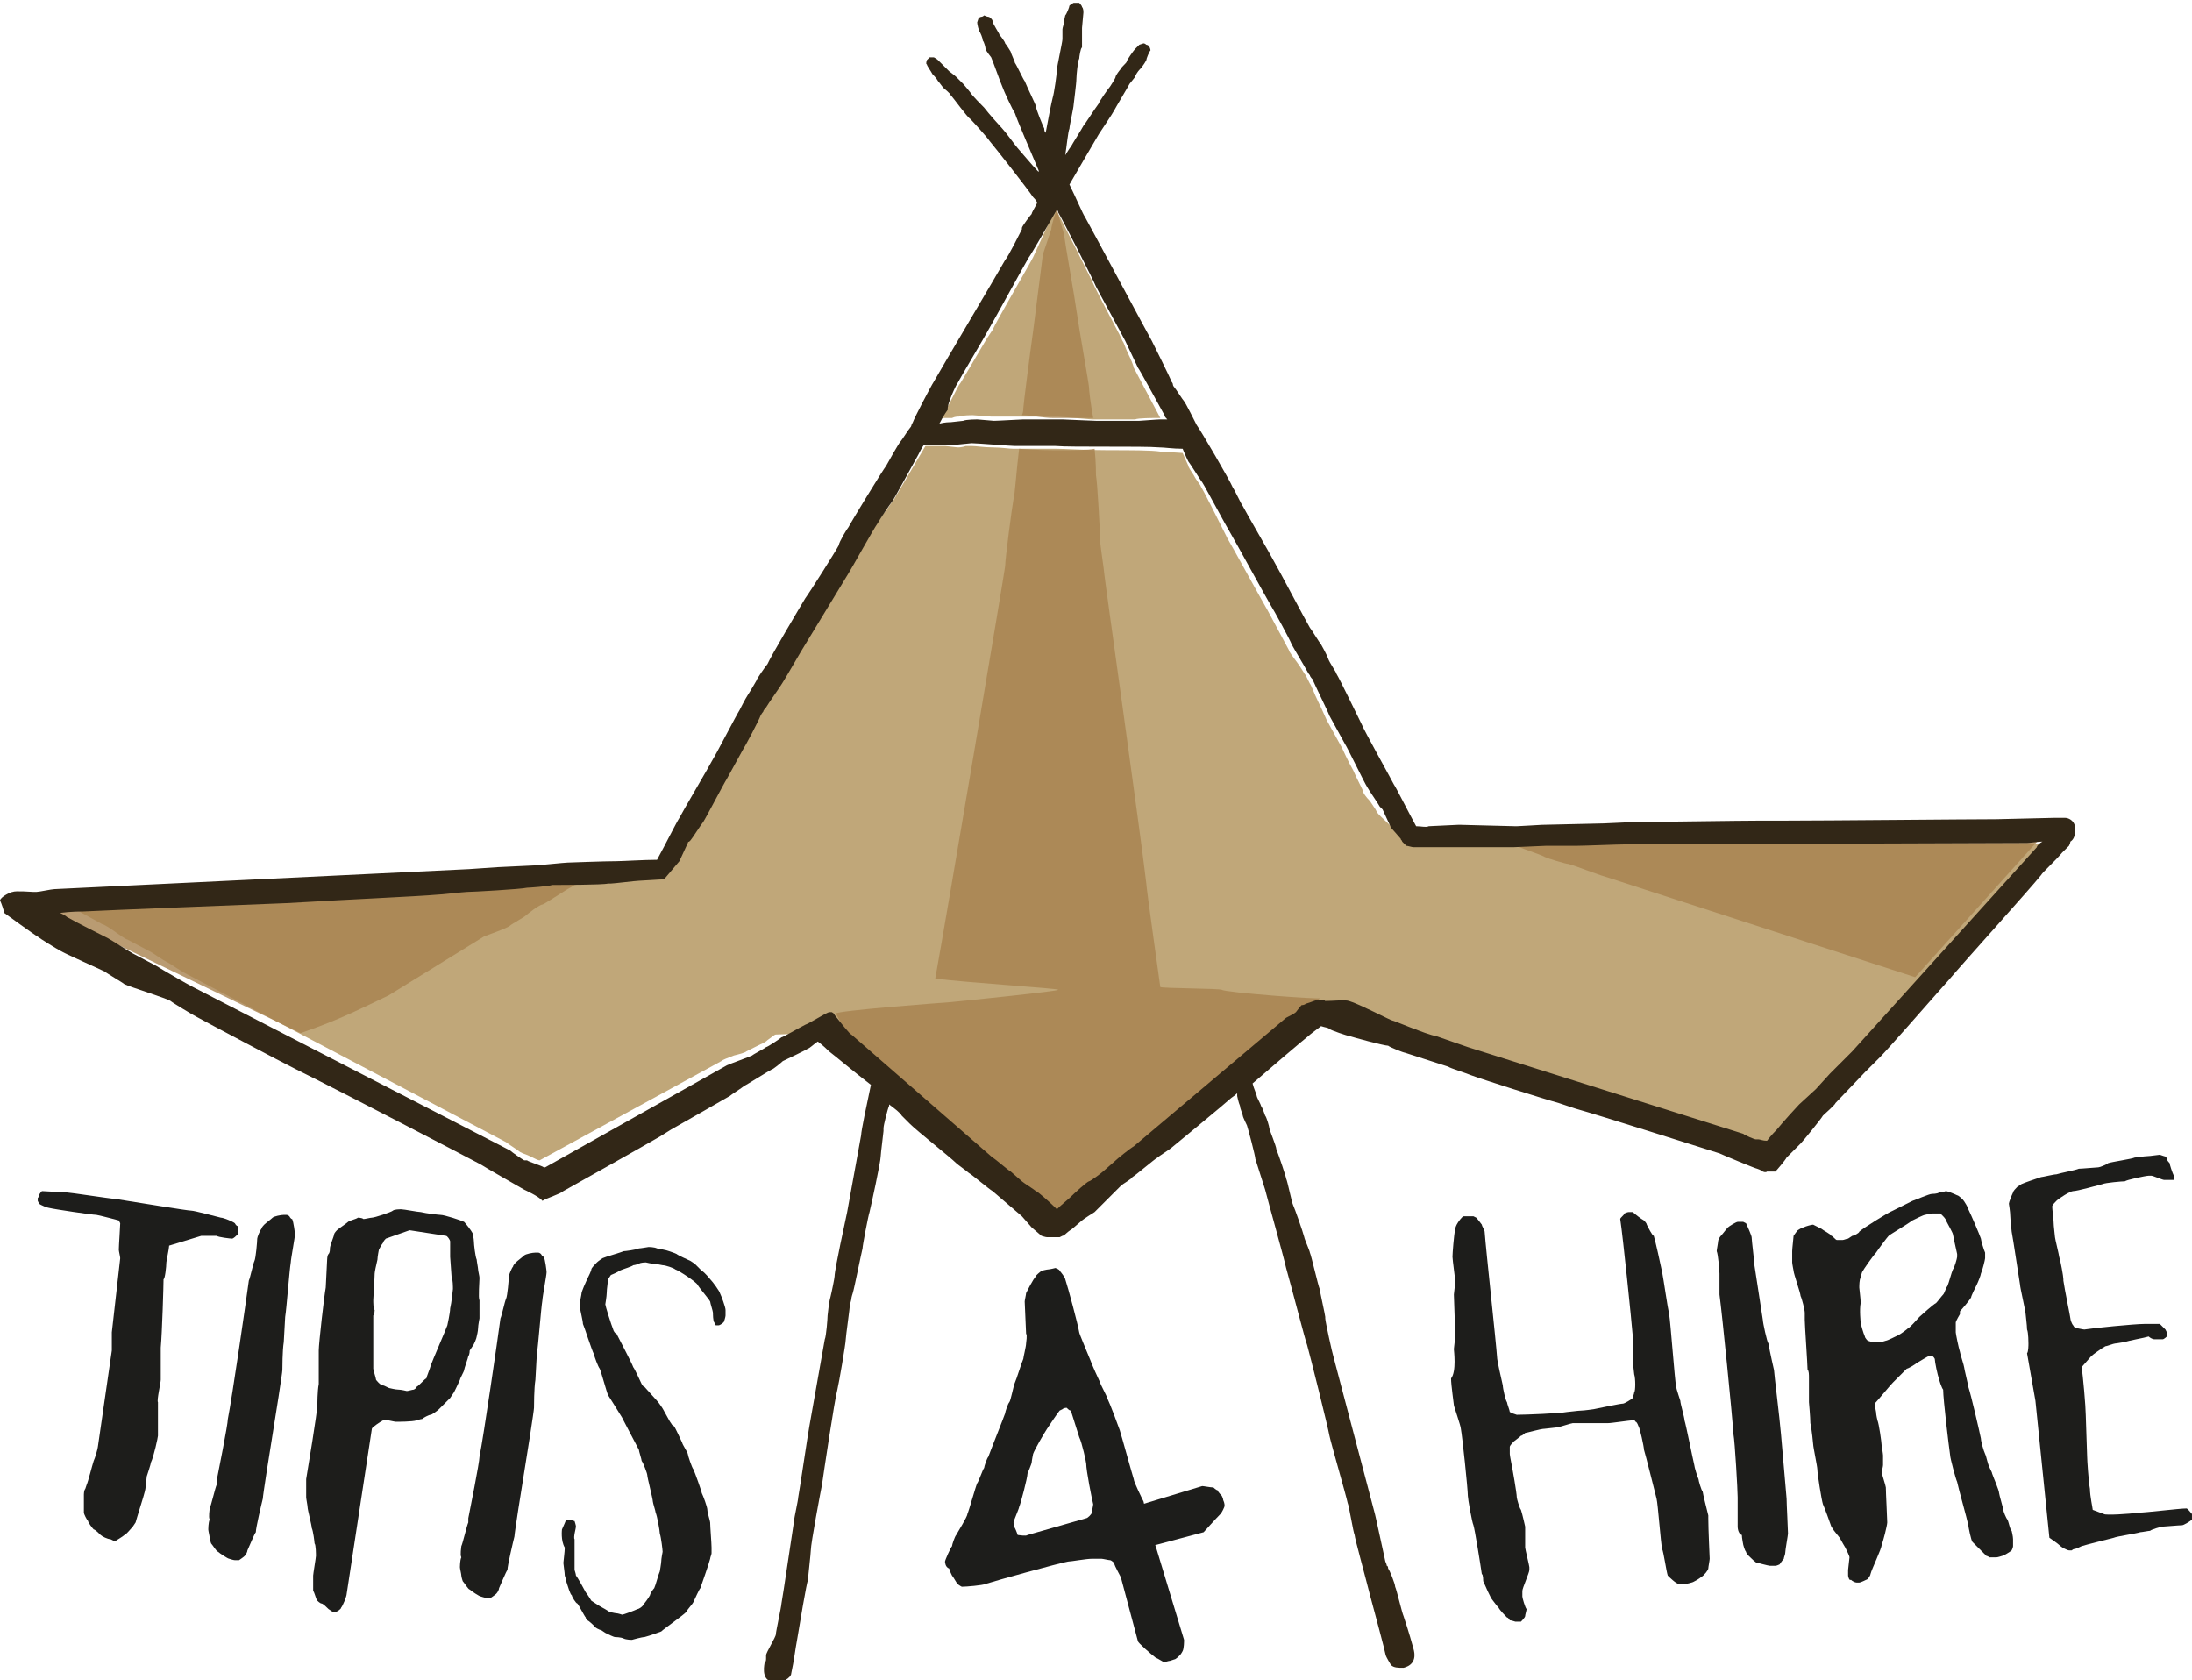 <svg version="1.1" id="Layer_1" xmlns="http://www.w3.org/2000/svg" xmlns:xlink="http://www.w3.org/1999/xlink" x="0px" y="0px"
	 viewBox="0 0 156.8 120.2" enable-background="new 0 0 156.8 120.2" xml:space="preserve">
<g>
	<path fill="#C0A779" d="M73.6,85.2c0,0-0.3-0.2-0.5-0.4c-0.2-0.1-0.4-0.3-0.4-0.3l-0.7-0.7c-0.1-0.1-0.4-0.3-0.7-0.5
		c-0.3-0.2-0.6-0.4-0.7-0.5l-9.9-8.9c-0.1-0.1-0.4-0.5-0.7-0.8c-0.2-0.2-0.9,1.2-1,1c-0.1-0.1-0.2-0.2-0.2-0.2l0.2-0.5
		c0,0-0.2,0.2-0.2,0.2c-0.1,0-0.4,0.3-0.5,0.3L55.5,74c-0.1,0-0.3,0.2-0.6,0.4c-0.2,0.2-0.5,0.3-0.5,0.3l-1,0.5
		c-0.1,0.1-0.5,0.2-0.9,0.3c-0.5,0.2-0.8,0.3-0.9,0.4l-13,7.1l0,0c-0.1,0-0.3-0.1-0.7-0.3c-0.2-0.1-0.5-0.2-0.5-0.2l-0.2-0.1
		c-0.1-0.1-0.9-0.6-1-0.7L13.4,69.7c-0.2-0.1-0.7-0.4-1.3-0.8c-0.6-0.3-1.1-0.7-1.3-0.8l-1.7-0.9c-0.1,0-0.5-0.3-0.8-0.5
		c-0.4-0.3-0.9-0.6-1-0.6l-2.9-1.6c0.5,0,1-0.1,1.1-0.1c0.9,0,3.6-0.1,6.4-0.2c3.3-0.1,6.8-0.2,8.2-0.3l1.8-0.1c1.5,0,7.9-0.3,9-0.3
		c0.2,0,2-0.1,2.2-0.2c0.2,0,1.2-0.1,2.2-0.1c1-0.1,2-0.1,2.2-0.1c0.1,0,1.6-0.1,1.8-0.2l0.2,0c0.8,0,3.4,0,3.7,0l0.1,0
		c0.2,0,1.8-0.1,2-0.2l1.8-0.1l0.1,0l0,0c0,0,0.1,0,0.1-0.1l0-0.1l0,0l1.1-1.2c0.1-0.2,0.5-1.2,0.7-1.3l0.1-0.2
		c0-0.1,0.2-0.3,0.4-0.6c0.2-0.3,0.5-0.6,0.5-0.7c0.1-0.1,0.4-0.8,0.8-1.5c0.4-0.7,0.8-1.4,0.9-1.6l1.2-2c0.1-0.1,0.4-0.7,0.7-1.2
		c0.3-0.6,0.6-1.1,0.7-1.2l0.4-0.6c0.1-0.1,0.3-0.5,0.6-0.9c0.3-0.4,0.6-0.8,0.6-0.9l1.6-2.7c0.3-0.4,2.8-4.5,3.1-5l0.3-0.5
		c0.5-0.9,1.6-2.7,1.8-3c0.1-0.1,0.3-0.5,0.6-0.8c0.2-0.3,0.4-0.6,0.5-0.7l2.3-3.9c0.4,0,1.2,0,1.4,0l0.9,0.1c0.1,0,0.3,0,0.6-0.1
		c0.2,0,0.3,0,0.3,0c0,0,0.1,0,0.1,0c0.3,0,0.9,0.1,1.5,0.1c0.6,0,1.2,0.1,1.5,0.1c0,0,0.1,0,0.1,0c0.2,0,0.8,0,1.5,0
		c0.6,0,1.3,0,1.5,0c0.5,0,2.1,0.1,3.7,0.1c1.5,0,3.1,0,3.7,0.1l1.6,0.1l0.4,0.9c0,0.1,0.2,0.4,0.4,0.7c0.2,0.4,0.5,0.7,0.5,0.8
		c0.2,0.3,1.1,2.1,1.6,3.1l0.3,0.6c0.3,0.5,2.6,4.7,2.9,5.2l1.5,2.8c0,0.1,0.3,0.5,0.6,0.9c0.3,0.4,0.5,0.8,0.6,0.9l0.3,0.6
		c0.1,0.1,0.3,0.7,0.6,1.3c0.3,0.6,0.5,1.1,0.6,1.3l1.1,2c0.1,0.2,0.4,0.9,0.8,1.6c0.3,0.7,0.7,1.4,0.7,1.5c0,0.1,0.2,0.4,0.5,0.7
		c0.2,0.3,0.4,0.6,0.4,0.6l0.1,0.2c0.1,0.2,1.6,1.5,1.7,1.7l0.6-0.5l0,0.1l0,0.1c0.1,0.1,0.2,0.3,0.3,0.4l0,0l0,0
		c0,0,0.4,0.1,0.5,0.1l7.2,0.1c0.1,0,0.7,0,1.2,0c0.5,0,1,0,1.1,0l2.2,0c0.2,0,1,0,1.7,0c0.7,0,1.4,0,1.7,0l28.8,0.3
		c0.1,0,0.4,0,0.7-0.1c0,0-0.1,0.1-0.1,0.1l-14.1,15.5c-0.1,0.1-0.5,0.5-0.8,0.8c-0.3,0.3-0.7,0.7-0.8,0.8l-1,1.1
		c0,0-0.3,0.3-0.5,0.5c-0.3,0.3-0.6,0.5-0.6,0.6l-2.3,2.5l0,0c-0.2,0-0.4-0.1-0.5-0.1l-0.2-0.1c-0.1,0-0.8-0.3-0.9-0.4l-19.7-6.5
		c-0.2-0.1-0.7-0.2-1.1-0.4c-0.5-0.2-1-0.4-1.2-0.4l-1,0.1c-0.1,0-0.4-0.2-0.8-0.3c-0.4-0.1-0.8-0.3-0.9-0.3c0,0-0.2-0.1-0.5-0.2
		c-0.8-0.4-2.1-1-2.6-1.2c-0.1,0-0.3,0-0.5-0.1c-0.2,0-0.4,0-0.7,0c-0.2,0-0.3,0-0.5,0c-0.1,0-0.2-0.1-0.3-0.1c-0.1,0-0.1,0-0.1,0
		c-0.3,0-0.5,0.1-0.8,0.2c-0.1,0-0.2,0.1-0.3,0.1c-0.1,0.1-0.2,0.1-0.2,0.1c0,0-0.1,0-0.1,0c0,0-0.1,0.1-0.2,0.3
		c-0.1,0.1-0.1,0.2-0.2,0.2l-0.1,0.1c-0.1,0-0.5,0.3-0.6,0.4l-11,9.1c-0.1,0.1-0.4,0.3-0.7,0.5c-0.3,0.2-0.6,0.4-0.7,0.5l-0.8,0.7
		c0,0-0.3,0.2-0.5,0.3c-0.3,0.2-0.5,0.3-0.6,0.4l-2.2,1.8L73.6,85.2z M67.7,29.2c0.1-0.1,0.3-0.5,0.5-0.9c0.2-0.4,0.4-0.8,0.5-0.9
		c0.2-0.3,1.3-2.2,1.9-3.2l0.4-0.6c0.2-0.5,2.6-4.6,2.9-5.2l1.6-3.5c0.4,0.8,2.6,5.1,2.8,5.6l0.3,0.6c0.5,1,1.6,3,1.7,3.3
		c0.1,0.1,0.2,0.5,0.4,0.9c0.2,0.4,0.4,0.9,0.4,1l1.9,3.6c-0.1,0-0.1,0-0.1,0c0,0-0.1,0-0.1,0c-0.3,0-1.4,0-1.6,0.1
		c-0.2,0-0.8,0-1.3,0c-0.8,0-1.5,0-1.8,0l-2.4-0.2c-0.1,0-0.3,0-0.7,0c-0.4,0-1.6,0-2.1,0c0,0,0,0,0,0c-0.2,0-0.6,0-1,0
		c-0.4,0-0.8,0-1,0l-1.3-0.1c-0.1,0-0.8,0-1,0.1c0,0,0,0,0,0c-0.1,0-0.3,0-0.5,0.1c-0.2,0-0.3,0-0.4,0c0,0,0,0,0,0
		c-0.1,0-0.3,0-0.5,0L67.7,29.2z"/>
	<path fill="#A7824F" fill-opacity="0.8" d="M75.3,29.9c1,0,2,0,2.9,0c-0.2-1.1-0.3-2-0.3-2.2c0-0.2-0.7-4.1-0.9-5.5
		c-0.1-0.8-0.8-4.7-0.9-5.5c-0.1-0.3-0.4-1.4-0.5-1.7c0-0.1-0.4,1.1-0.4,1.4c-0.1,0.3-0.5,1.5-0.6,1.8c-0.1,0.8-0.6,4.7-0.7,5.5
		c-0.2,1.4-0.7,5.3-0.7,5.5c0,0.1,0,0.3-0.1,0.5C73.8,29.7,74.6,29.9,75.3,29.9z"/>
	<path fill="#A7824F" fill-opacity="0.8" d="M87.4,70.8c-0.2-0.1-4.3-0.1-4.4-0.2c0,0-1-7.1-1-7.4c-0.4-3.5-3-21.9-3-22.1
		c0-0.2-0.3-2.1-0.3-2.4c0-0.5-0.2-4.2-0.3-4.7c0-0.2,0-0.9-0.1-1.9c-0.4,0.1-1.7,0.1-2.1,0.1c-1.5,0-1.8,0-3.3-0.1
		c-0.2,1.6-0.3,3.3-0.4,3.6c-0.1,0.5-0.6,4.3-0.6,4.8c0,0.2-4.2,25.1-5,29.5c2.4,0.3,8.8,0.7,8.8,0.8c0,0.1-6.8,0.8-7.9,0.9
		c-0.1,0-8.1,0.6-8,0.8c0.6,1.3,1.5,2,2.3,3.2c0.9,1.5,0.8,0,1.7,1.5c0.6,1.1,1,0.7,1.6,1.8l3.8,3.3c0.2,0.2,0.6,0.3,0.8,0.5
		c0.8-0.7,0.9,0.3,1,0.4c0.1,0.1,1.1,1.1,1.1,1.1c0.1,0,3.2,2.5,3.5,2.8c0,0,1.7-1.1,1.7-1c0.4-0.3,0.8-0.7,1-0.8
		c0.4-0.3,1.4-1.2,1.5-1.2c0.1-0.1,1-0.7,1.1-0.8c0.1-0.1,0.8-0.7,0.9-0.7c0.2-0.2,0.8-1.4,1-1.6l10.1-7.7c0.1-0.1,1.4-1.8,1.5-1.9
		C94.4,71.5,87.7,71,87.4,70.8z"/>
	<path fill="#A7824F" fill-opacity="0.8" d="M117.8,59.8c-0.2,0-1,0-1.7,0.1c-0.7,0-1.4,0-1.7,0.1l-2.2,0c-0.1,0-0.6,0-1.1,0
		c-0.6,0-1.1,0.1-1.3,0.1l-2.2,0c0.6,0.3,1.1,0.5,1.1,0.5c0.2,0.1,1.7,0.6,1.8,0.7c0.2,0.1,1.5,0.5,1.7,0.5c0.4,0.1,2.2,0.8,2.6,0.9
		l22.2,7.2l8.9-9.9L117.8,59.8z"/>
	<path fill="#A7824F" fill-opacity="0.8" d="M36.5,66.2c0.1-0.1,1-0.6,1.1-0.7c0.1-0.1,1-0.8,1.2-0.8c0.1,0,1.3-0.8,1.8-1.1
		c0.2-0.1,0.7-0.4,1.1-0.7c-0.4,0-0.7,0.1-0.8,0.1l-0.1,0c-0.4,0-3,0-3.8,0l-0.2,0c-0.3,0.1-1.7,0.2-1.8,0.2c-0.2,0-1.2,0.1-2.2,0.1
		c-0.9,0.1-2,0.1-2.2,0.1c-0.3,0-2.1,0.2-2.3,0.2c-1.1,0.1-7.5,0.4-9.2,0.5l-1.8,0.1c-1.4,0.1-5.3,0.2-8.8,0.4
		c-1.9,0.1-4,0.4-5.2,0.5l18.2,8.8c2.6-0.9,3.8-1.5,6.3-2.7l6.8-4.2C34.8,66.9,36.3,66.4,36.5,66.2z"/>
	<g>
		<path fill="#1D1D1B" d="M6.2,106.2c0.1-0.2,0.4-1.4,0.5-1.7c0.1-0.2,0.3-0.9,0.3-1l1-6.9c0-0.2,0-1.1,0-1.3
			c0.1-0.8,0.5-4.5,0.6-5.3c0-0.1-0.1-0.5-0.1-0.6c0-0.3,0.1-1.7,0.1-1.9l-0.1-0.2c0,0-1.1-0.3-1.6-0.4c-0.3,0-3-0.4-3.4-0.5
			c-0.1,0-0.6-0.2-0.7-0.3c0,0-0.1-0.2-0.1-0.2c0,0,0-0.1,0-0.2c0,0,0.1-0.1,0.1-0.2c0-0.1,0.2-0.3,0.2-0.3l1.8,0.1
			c0.2,0,2.8,0.4,3.7,0.5c1.3,0.2,4.9,0.8,5.2,0.8c0.2,0,1.7,0.4,2.1,0.5c0.2,0,0.9,0.3,1,0.4c0,0,0.1,0.2,0.2,0.2c0,0,0,0.2,0,0.3
			c0,0.1,0,0.3,0,0.3c-0.1,0.1-0.3,0.3-0.4,0.3c-0.1,0-1-0.1-1.1-0.2c-0.2,0-1,0-1.1,0c-0.3,0.1-2,0.6-2.3,0.7
			c0,0.2-0.2,1.1-0.2,1.2c0,0.3-0.1,1.2-0.2,1.2c0,0.4-0.1,3.8-0.2,4.9c0,0.2,0,2.1,0,2.3c0,0.2-0.3,1.5-0.2,1.6c0,0.1,0,1,0,1.1
			c0,0.4,0,1.2,0,1.3c0,0.1-0.3,1.5-0.5,1.9c0,0.1-0.3,1-0.3,1c0,0.1-0.1,0.8-0.1,0.9c0,0.1-0.3,1.1-0.4,1.4c-0.1,0.3-0.3,1-0.3,1
			c0,0-0.2,0.3-0.2,0.3c-0.1,0.1-0.5,0.6-0.6,0.6c-0.1,0.1-0.6,0.4-0.6,0.4c0,0-0.1,0-0.2,0c0,0-0.2-0.1-0.2-0.1
			c-0.2,0-0.6-0.2-0.7-0.3c-0.1-0.1-0.4-0.4-0.5-0.4c-0.1-0.1-0.4-0.5-0.4-0.6c-0.1-0.1-0.3-0.5-0.3-0.6c0-0.1,0-1,0-1.3
			c0,0,0-0.3,0.1-0.4C6.1,106.5,6.2,106.2,6.2,106.2z"/>
		<path fill="#1D1D1B" d="M15,107.9c0.1-0.2,0.4-1.5,0.5-1.7c0,0,0-0.3,0-0.3c0.1-0.5,0.8-4,0.8-4.4c0.3-1.5,1.3-8.4,1.5-9.9
			c0.1-0.2,0.3-1.2,0.4-1.4c0.1-0.2,0.2-1.4,0.2-1.6c0-0.1,0.2-0.6,0.3-0.7c0-0.1,0.2-0.3,0.2-0.3c0.1-0.1,0.5-0.4,0.6-0.5
			c0.1-0.1,0.6-0.2,0.8-0.2c0,0,0.1,0,0.2,0c0.1,0,0.2,0.1,0.2,0.1c0,0,0.1,0.2,0.2,0.2c0.1,0.2,0.2,1,0.2,1.1c0,0.2-0.3,1.8-0.3,2
			c-0.1,0.6-0.3,3.3-0.4,3.9c0,0.2-0.1,1.6-0.1,1.8c-0.1,0.6-0.1,1.9-0.1,2c0,0.2-0.5,3.4-0.7,4.6c-0.2,1.2-0.7,4.4-0.7,4.6
			c-0.1,0.4-0.5,2.1-0.5,2.4c-0.1,0.1-0.5,1.1-0.6,1.3c0,0.1-0.1,0.3-0.2,0.4c-0.1,0.1-0.4,0.3-0.4,0.3c0,0-0.2,0-0.3,0
			s-0.4-0.1-0.4-0.1c-0.1,0-0.7-0.4-0.8-0.5c-0.1,0-0.4-0.5-0.5-0.6c0,0-0.1-0.3-0.1-0.4c0-0.1-0.1-0.5-0.1-0.6c0,0,0-0.5,0.1-0.7
			C14.9,108.5,15,108,15,107.9z"/>
		<path fill="#1D1D1B" d="M23.6,89.3c0-0.2,0.3-0.9,0.3-1c0-0.1,0.2-0.3,0.2-0.3c0.1-0.1,0.7-0.5,0.8-0.6c0.1-0.1,0.6-0.2,0.7-0.3
			c0,0,0.3,0,0.4,0.1c0.1,0,0.5-0.1,0.6-0.1c0.2,0,1.4-0.4,1.5-0.5c0.1-0.1,0.5-0.1,0.6-0.1c0.2,0,1.2,0.2,1.4,0.2
			c0.4,0.1,1.3,0.2,1.4,0.2c0.3,0,1.5,0.4,1.7,0.5c0.1,0.1,0.5,0.6,0.6,0.8c0,0,0.1,0.4,0.1,0.6c0,0.2,0.1,1.1,0.2,1.3
			c0,0.1,0.1,0.6,0.1,0.7c0,0.1,0.1,0.5,0.1,0.6c0,0.2-0.1,1.5,0,1.6c0,0.1,0,1.2,0,1.3c0,0-0.1,0.5-0.1,0.7c0,0.2-0.1,0.6-0.1,0.6
			c0,0.1-0.2,0.6-0.3,0.7c0,0-0.2,0.3-0.2,0.3c0,0,0,0.3-0.1,0.4c0,0.1-0.3,0.9-0.3,1c0,0.1-0.3,0.6-0.3,0.7c-0.1,0.2-0.4,0.9-0.5,1
			c0,0-0.2,0.3-0.2,0.3c-0.1,0.1-0.7,0.7-0.8,0.8c-0.1,0.1-0.5,0.4-0.6,0.4c-0.1,0-0.5,0.2-0.6,0.3c-0.1,0-0.4,0.1-0.4,0.1
			c-0.3,0.1-1.3,0.1-1.5,0.1c-0.1,0-0.8-0.2-0.9-0.1c-0.2,0.1-0.8,0.5-0.8,0.6l-1.8,11.8c0,0.2-0.3,0.9-0.4,1c0,0.1-0.3,0.3-0.4,0.3
			l-0.1,0c0,0-0.1,0-0.1,0c0,0-0.3-0.2-0.3-0.2c-0.1-0.1-0.4-0.4-0.5-0.4c-0.1,0-0.3-0.2-0.3-0.2c-0.1-0.1-0.2-0.6-0.3-0.7
			c0-0.2,0-0.9,0-1.1c0-0.1,0.2-1.3,0.2-1.4c0-0.1,0-0.8-0.1-0.9c0-0.1-0.1-0.9-0.2-1.1c0-0.2-0.3-1.3-0.3-1.5
			c0-0.1-0.1-0.6-0.1-0.7c0-0.3,0-1.2,0-1.3c0.1-0.6,0.8-4.8,0.8-5.3c0,0,0-1,0.1-1.5c0-0.2,0-1.1,0-1.3c0-0.1,0-1,0-1.1
			c0-0.5,0.4-4,0.5-4.5c0-0.2,0.1-1.8,0.1-2c0,0,0-0.3,0.1-0.4C23.6,89.6,23.6,89.4,23.6,89.3z M26.8,91.1c0,0.3-0.1,1.7-0.1,1.9
			c0,0.1,0,0.7,0.1,0.7c0,0,0,0.3-0.1,0.4c0,0.2,0,1.2,0,1.4c0,0.1,0,1,0,1.1c0,0.1,0,1.1,0,1.3c0,0.1,0.2,0.7,0.2,0.8
			c0,0,0.3,0.4,0.5,0.4c0.1,0,0.4,0.2,0.5,0.2c0,0,0.4,0.1,0.6,0.1c0.2,0,0.6,0.1,0.6,0.1c0.1,0,0.4-0.1,0.5-0.1
			c0,0,0.2-0.1,0.2-0.2c0.2-0.1,0.6-0.6,0.7-0.6c0-0.1,0.3-0.8,0.3-0.9c0.1-0.3,1.1-2.6,1.2-2.9c0,0,0.2-0.9,0.2-1.2
			c0.1-0.4,0.2-1.4,0.2-1.4c0-0.1,0-0.7-0.1-0.9c0-0.1-0.1-1.3-0.1-1.4c0-0.1,0-1,0-1.1c0-0.1-0.2-0.4-0.3-0.4L29.3,88l-1.7,0.6
			c0,0-0.2,0.2-0.2,0.3c-0.1,0.1-0.3,0.5-0.3,0.5c0,0-0.1,0.5-0.1,0.7C26.9,90.5,26.8,91,26.8,91.1z"/>
		<path fill="#1D1D1B" d="M33,110.6c0.1-0.2,0.4-1.5,0.5-1.7c0,0,0-0.3,0-0.3c0.1-0.5,0.8-4,0.8-4.4c0.3-1.5,1.3-8.4,1.5-9.9
			c0.1-0.2,0.3-1.2,0.4-1.4c0.1-0.2,0.2-1.4,0.2-1.6c0-0.1,0.2-0.6,0.3-0.7c0-0.1,0.2-0.3,0.2-0.3c0.1-0.1,0.5-0.4,0.6-0.5
			c0.1-0.1,0.6-0.2,0.8-0.2c0,0,0.1,0,0.2,0c0.1,0,0.2,0.1,0.2,0.1c0,0,0.1,0.2,0.2,0.2c0.1,0.2,0.2,1,0.2,1.1c0,0.2-0.3,1.8-0.3,2
			c-0.1,0.6-0.3,3.3-0.4,3.9c0,0.2-0.1,1.6-0.1,1.8c-0.1,0.6-0.1,1.9-0.1,2c0,0.2-0.5,3.4-0.7,4.6c-0.2,1.2-0.7,4.4-0.7,4.6
			c-0.1,0.4-0.5,2.1-0.5,2.4c-0.1,0.1-0.5,1.1-0.6,1.3c0,0.1-0.1,0.3-0.2,0.4c-0.1,0.1-0.4,0.3-0.4,0.3c0,0-0.2,0-0.3,0
			s-0.4-0.1-0.4-0.1c-0.1,0-0.7-0.4-0.8-0.5c-0.1,0-0.4-0.5-0.5-0.6c0,0-0.1-0.3-0.1-0.4c0-0.1-0.1-0.5-0.1-0.6c0,0,0-0.5,0.1-0.7
			C32.9,111.2,33,110.7,33,110.6z"/>
		<path fill="#1D1D1B" d="M40.2,109.4c0.1-0.2,0.3-0.7,0.3-0.7c0,0,0.2,0,0.3,0c0,0,0.2,0.1,0.3,0.1c0,0,0.1,0.3,0.1,0.4
			c0,0.1-0.2,0.8-0.1,0.9c0,0.3,0,1.9,0,2.2c0,0,0.1,0.3,0.1,0.4c0.1,0.1,0.6,1,0.7,1.2c0.1,0.1,0.4,0.6,0.4,0.6
			c0,0,0.6,0.4,0.8,0.5c0.2,0.1,0.5,0.3,0.5,0.3c0,0,0.4,0.1,0.5,0.1c0.1,0,0.4,0.1,0.4,0.1c0.1,0,0.9-0.3,1.1-0.4
			c0.1,0,0.4-0.2,0.4-0.3c0.1-0.1,0.4-0.5,0.5-0.7c0-0.1,0.2-0.4,0.3-0.5c0.1-0.2,0.3-1,0.4-1.2c0,0,0.1-0.6,0.1-0.7
			c0-0.2,0.1-0.7,0.1-0.7c0-0.1-0.1-1-0.2-1.3c0-0.2-0.2-1.3-0.3-1.5c0-0.1-0.2-0.7-0.2-0.8c0-0.2-0.4-1.7-0.4-1.9
			c0-0.1-0.3-0.9-0.4-1c0-0.1-0.2-0.7-0.2-0.8c-0.1-0.2-0.9-1.7-1.1-2.1c0,0-0.1-0.2-0.1-0.2c-0.3-0.5-1-1.6-1-1.6
			c-0.1-0.2-0.5-1.7-0.6-1.9c-0.1-0.1-0.4-0.9-0.4-1c-0.2-0.4-0.7-2-0.8-2.2c0-0.2-0.2-1-0.2-1.1c0,0,0-0.4,0-0.5
			c0-0.1,0.1-0.5,0.1-0.6c0-0.1,0.3-0.8,0.4-1c0.1-0.2,0.3-0.6,0.3-0.7c0-0.1,0.3-0.4,0.4-0.5c0.1-0.1,0.4-0.3,0.4-0.3
			c0.2-0.1,1.3-0.4,1.5-0.5c0.1,0,0.9-0.1,1.1-0.2c0.1,0,0.7-0.1,0.7-0.1c0,0,0.4,0,0.6,0.1c0.1,0,0.5,0.1,0.5,0.1
			c0.1,0,0.7,0.2,0.9,0.3c0.1,0.1,0.8,0.4,1,0.5c0,0,0.3,0.2,0.3,0.2c0.1,0.1,0.4,0.4,0.5,0.5c0.2,0.1,0.6,0.6,0.6,0.6
			c0.2,0.2,0.7,0.9,0.7,1c0.1,0.2,0.4,1,0.4,1.2c0,0,0,0.3,0,0.4c0,0.1-0.1,0.4-0.1,0.4c0,0.1-0.3,0.3-0.4,0.3c0,0-0.1,0-0.1,0
			l-0.1,0c0,0-0.1-0.2-0.1-0.2c-0.1-0.1-0.1-0.6-0.1-0.7c0-0.1-0.2-0.7-0.2-0.8c-0.1-0.2-0.8-1-0.9-1.2c-0.1-0.2-1.3-1-1.6-1.1
			c-0.1-0.1-0.7-0.3-0.9-0.3c0,0-0.5-0.1-0.6-0.1c-0.2,0-0.6-0.1-0.6-0.1c0,0-0.4,0-0.5,0.1c0,0-0.3,0.1-0.4,0.1
			c-0.1,0.1-0.8,0.3-1,0.4c-0.1,0.1-0.6,0.3-0.6,0.3c0,0-0.2,0.3-0.2,0.3c0,0.1-0.1,0.7-0.1,1c0,0.2-0.1,0.8-0.1,0.8
			c0,0.1,0.4,1.4,0.6,1.9c0,0,0.1,0.2,0.2,0.2c0.2,0.4,1.1,2.1,1.2,2.4c0.1,0.1,0.5,1,0.6,1.2c0,0,0.1,0.2,0.2,0.2
			c0.1,0.1,0.8,0.9,0.9,1c0.1,0.1,0.3,0.4,0.3,0.4c0.1,0.1,0.6,1.1,0.7,1.2c0,0,0.1,0.2,0.2,0.2c0.1,0.1,0.5,1,0.6,1.2
			c0,0.1,0.4,0.7,0.4,0.8c0,0.1,0.3,1,0.4,1.1c0.1,0.2,0.6,1.6,0.6,1.7c0.1,0.2,0.4,1,0.4,1.2c0,0.2,0.2,0.8,0.2,0.9
			c0,0.3,0.1,1.5,0.1,1.8c0,0,0,0.3,0,0.4c0,0.1-0.1,0.3-0.1,0.4c-0.1,0.4-0.6,1.8-0.7,2.1c-0.1,0.1-0.4,0.8-0.5,1
			c-0.1,0.2-0.5,0.6-0.5,0.7c-0.3,0.3-1.6,1.2-1.8,1.4c0,0-0.8,0.3-1.2,0.4c-0.2,0-0.9,0.2-0.9,0.2c0,0-0.4,0-0.6-0.1
			s-0.6-0.1-0.6-0.1c-0.1,0-0.5-0.2-0.7-0.3c0,0-0.3-0.2-0.3-0.2c-0.1,0-0.5-0.2-0.5-0.3c0,0-0.4-0.4-0.5-0.4c0,0-0.1-0.1-0.1-0.2
			c-0.1-0.1-0.5-0.9-0.6-1c-0.1,0-0.4-0.5-0.4-0.6c-0.1,0-0.3-0.7-0.4-1c0-0.1-0.1-0.4-0.1-0.4c0-0.2-0.1-0.8-0.1-0.9
			c0-0.1,0.1-0.8,0.1-1.1C40.1,110.2,40.2,109.4,40.2,109.4z"/>
	</g>
	<g>
		<path fill="#1D1D1B" d="M67.6,111.7c0-0.1,0.4-1,0.5-1.1c0-0.1,0.2-0.7,0.3-0.8c0.1-0.2,0.8-1.3,0.8-1.5c0.1-0.2,0.6-2,0.7-2.2
			c0.1-0.1,0.4-1,0.5-1.1c0-0.1,0.2-0.7,0.3-0.8c0.1-0.3,1.1-2.8,1.2-3.1c0-0.1,0.2-0.7,0.3-0.8c0.1-0.1,0.3-1.2,0.4-1.4
			c0.1-0.2,0.5-1.5,0.6-1.7c0-0.1,0.2-0.9,0.2-1.1c0-0.1,0.1-0.6,0-0.7c0-0.2-0.1-2.1-0.1-2.3c0-0.1,0.1-0.5,0.1-0.6
			c0.1-0.2,0.5-1,0.7-1.2c0-0.1,0.3-0.3,0.4-0.4c0,0,0.4-0.1,0.5-0.1c0.1,0,0.5-0.1,0.5-0.1c0,0,0.3,0.1,0.3,0.2
			c0.1,0.1,0.4,0.5,0.4,0.6c0.2,0.6,0.9,3.2,1,3.8c0,0.1,0.6,1.5,0.8,2c0.1,0.3,0.6,1.4,0.7,1.6c0,0.1,0.5,1,0.5,1.1
			c0.2,0.4,0.8,2,0.9,2.3c0.1,0.3,0.9,3.2,1,3.5c0,0.2,0.6,1.4,0.7,1.6c0,0.1,0.3,1,0.3,1.2c0.1,0.2,0.5,1.9,0.6,2.1l2,6.6
			c0,0.1,0,0.6-0.1,0.8c0,0-0.1,0.2-0.2,0.3c-0.1,0.1-0.3,0.3-0.4,0.3c0,0-0.3,0.1-0.3,0.1c-0.1,0-0.4,0.1-0.4,0.1
			c-0.1,0-0.5-0.3-0.6-0.3c-0.4-0.3-1.3-1.1-1.3-1.2l-1.2-4.5c0-0.1-0.5-0.9-0.5-1.1c0,0-0.2-0.2-0.3-0.2c-0.1,0-0.5-0.1-0.6-0.1
			c-0.1,0-0.7,0-0.7,0c-0.4,0-1.5,0.2-1.7,0.2c-0.6,0.1-5.3,1.4-5.9,1.6c-0.2,0.1-1.4,0.2-1.7,0.2c0,0-0.2-0.1-0.3-0.2
			c-0.1-0.1-0.3-0.5-0.4-0.6c0,0-0.2-0.4-0.2-0.5C67.6,112.1,67.6,111.7,67.6,111.7z M72.8,109.8c0.1,0,0.6,0.1,0.7,0l4.2-1.2
			c0.1,0,0.4-0.3,0.4-0.4c0-0.1,0.1-0.5,0.1-0.6c-0.1-0.4-0.5-2.4-0.5-2.9c0-0.1-0.3-1.5-0.5-1.9c-0.1-0.3-0.5-1.6-0.6-1.9
			c-0.1,0-0.2-0.1-0.3-0.2c0,0-0.2,0-0.3,0.1c0,0-0.2,0.1-0.2,0.1c-0.1,0.1-0.7,1-0.9,1.3c-0.2,0.3-0.9,1.5-1,1.8
			c0,0-0.1,0.5-0.1,0.6c0,0.1-0.3,0.8-0.3,0.8c0,0.3-0.5,2.2-0.6,2.4c0,0.1-0.4,1-0.4,1.1c0,0,0,0.3,0.1,0.4
			C72.7,109.5,72.8,109.8,72.8,109.8z"/>
		<path fill="#1D1D1B" d="M78.4,108.6c0.5,1.3,1.1,2.5,1.8,3.7c0,0,0-0.1,0-0.1c0-0.1,0.1-0.5,0.1-0.6c0-0.1,0.2-0.3,0.2-0.3
			c0.2-0.1,1-0.5,1.1-0.5l4.5-1.2c0,0,0.9-1,1.2-1.3c0.1-0.1,0.3-0.5,0.3-0.6c0,0,0-0.2-0.1-0.4c0-0.1-0.1-0.3-0.1-0.3
			c0,0-0.3-0.3-0.3-0.4c-0.1,0-0.3-0.2-0.3-0.2c-0.2,0-0.7-0.1-0.8-0.1l-6.6,2C79.4,108.3,78.9,108.4,78.4,108.6z"/>
	</g>
	<g>
		<path fill="#1D1D1B" d="M104,96.5c0-0.1,0.1-0.8,0.1-0.9c0-0.3-0.1-2.8-0.1-3c0-0.1,0.1-0.8,0.1-0.9c0-0.2-0.2-1.6-0.2-1.8
			c0-0.2,0.1-1.6,0.2-2c0-0.1,0.1-0.3,0.1-0.3c0.1-0.2,0.4-0.6,0.5-0.6c0,0,0.3,0,0.3,0c0.1,0,0.4,0,0.4,0c0,0,0.2,0.1,0.2,0.1
			c0.1,0.1,0.4,0.5,0.4,0.5c0,0.1,0.2,0.4,0.2,0.5c0.1,1.4,0.8,7.7,0.9,9.1c0,0.1,0.3,1.5,0.4,1.9c0,0.2,0.2,1.1,0.3,1.2
			c0,0.1,0.2,0.6,0.2,0.7c0,0,0.2,0.1,0.2,0.1c0,0,0.3,0.1,0.3,0.1c0.6,0,3.1-0.1,3.6-0.2c0.1,0,0.8-0.1,1-0.1s0.9-0.1,0.9-0.1
			c0.5-0.1,1.9-0.4,2.1-0.4c0.1,0,0.6-0.3,0.7-0.4c0-0.1,0.1-0.3,0.1-0.4c0.1-0.1,0.1-1,0-1.3c0-0.1-0.1-0.8-0.1-0.9
			c0-0.2,0-1.7,0-1.8c-0.1-1.2-0.7-7.1-0.9-8.4c0-0.1,0.3-0.3,0.3-0.4c0,0,0.2-0.1,0.3-0.1c0.1,0,0.3,0,0.3,0
			c0.1,0.1,0.6,0.5,0.8,0.6c0,0,0.2,0.2,0.2,0.3c0.1,0.2,0.4,0.8,0.5,0.8c0.1,0.3,0.5,2.1,0.6,2.6c0.1,0.5,0.4,2.6,0.5,3
			c0.1,0.6,0.4,4.7,0.5,5.2c0,0.1,0.3,1,0.3,1c0,0.2,0.3,1.2,0.3,1.4c0.1,0.3,0.6,2.8,0.7,3.2c0,0.1,0.2,0.8,0.3,1
			c0,0.1,0.2,0.8,0.3,0.9c0,0.1,0.3,1.3,0.4,1.7c0,0,0,0.1,0,0.1l0,0.1c0,0.8,0.1,2.8,0.1,2.9c0,0.1-0.1,0.6-0.1,0.7
			c0,0.1-0.3,0.5-0.5,0.6c-0.1,0.1-0.6,0.4-0.7,0.4c0,0-0.3,0.1-0.5,0.1c-0.1,0-0.4,0-0.4,0c-0.2,0-0.7-0.5-0.8-0.6
			c-0.1-0.3-0.3-1.7-0.4-1.9c-0.1-0.4-0.3-3.2-0.4-3.6c-0.1-0.4-0.8-3.2-0.9-3.5c0-0.2-0.3-1.6-0.4-1.7c0,0-0.1-0.3-0.2-0.3
			c0,0-0.1-0.2-0.2-0.1c-0.3,0-1.5,0.2-1.8,0.2c-0.3,0-2.1,0-2.3,0c0,0-0.1,0-0.1,0c0,0-0.1,0-0.1,0c-0.1,0-1,0.3-1.1,0.3
			c-0.1,0-0.8,0.1-0.9,0.1c-0.3,0-1.3,0.3-1.4,0.3c0,0-0.2,0.2-0.3,0.2c-0.1,0.1-0.5,0.4-0.5,0.4c-0.1,0.1-0.3,0.3-0.3,0.4
			c0,0,0,0.3,0,0.5c0,0.1,0.1,0.6,0.1,0.6c0.1,0.5,0.4,2.2,0.4,2.5c0,0.1,0.2,0.8,0.3,0.9c0.1,0.3,0.3,1.2,0.3,1.2
			c0,0.1,0,1.1,0,1.3c0,0,0,0.1,0,0.1l0,0.1c0,0.1,0.3,1.3,0.3,1.4c0,0,0,0.1,0,0.1l0,0.1c0,0.2-0.5,1.3-0.5,1.5c0,0,0,0.1,0,0.2
			c0,0,0,0.2,0,0.2c0,0.1,0.2,0.8,0.3,0.9c0,0.1-0.1,0.4-0.1,0.5c0,0.1-0.3,0.4-0.3,0.4c0,0-0.1,0-0.2,0c0,0-0.2,0-0.2,0
			c0,0-0.3-0.1-0.4-0.1c0,0-0.1-0.2-0.2-0.2c-0.1-0.1-0.5-0.5-0.6-0.7c-0.1-0.1-0.4-0.5-0.4-0.5c-0.2-0.2-0.6-1.2-0.7-1.4
			c0,0,0-0.5-0.1-0.5c-0.1-0.7-0.5-3.2-0.6-3.5c-0.1-0.2-0.4-1.9-0.4-2.1c0-0.5-0.4-4.3-0.5-4.8c0-0.2-0.5-1.6-0.5-1.7
			c0-0.1-0.2-1.4-0.2-1.9C104.2,98.1,104,96.6,104,96.5z"/>
		<path fill="#1D1D1B" d="M124.3,109.2c0-0.2,0-1.6,0-1.8c0,0,0-0.3,0-0.3c0-0.5-0.2-4-0.3-4.5c-0.1-1.5-0.8-8.5-1-10
			c0-0.2,0-1.2,0-1.5c0-0.2-0.1-1.4-0.2-1.6c0-0.1,0.1-0.6,0.1-0.7c0-0.1,0.1-0.3,0.2-0.4c0.1-0.1,0.4-0.5,0.5-0.6
			c0.1-0.1,0.6-0.4,0.7-0.4c0,0,0.1,0,0.2,0c0.1,0,0.2,0,0.2,0c0,0,0.2,0.1,0.2,0.1c0.1,0.2,0.4,0.9,0.4,1c0,0.2,0.2,1.8,0.2,2
			c0.1,0.6,0.5,3.3,0.6,3.9c0,0.2,0.3,1.6,0.4,1.7c0.1,0.6,0.4,1.9,0.4,1.9c0,0.2,0.4,3.4,0.5,4.6c0.1,1.2,0.4,4.5,0.4,4.6
			c0,0.4,0.1,2.2,0.1,2.5c0,0.1-0.2,1.2-0.2,1.4c0,0.1-0.1,0.3-0.1,0.4c-0.1,0.1-0.3,0.4-0.3,0.4c0,0-0.2,0.1-0.3,0.1
			c-0.1,0-0.4,0-0.4,0c-0.1,0-0.8-0.2-0.9-0.2c-0.1,0-0.5-0.4-0.6-0.5c0,0-0.2-0.2-0.2-0.3c-0.1-0.1-0.2-0.5-0.2-0.5
			c0,0-0.1-0.5-0.1-0.7C124.3,109.7,124.3,109.2,124.3,109.2z"/>
		<path fill="#1D1D1B" d="M132.2,112.7c0-0.1,0-0.4,0-0.4c0-0.1,0.1-0.8,0.1-0.9c0-0.1-0.2-0.5-0.3-0.7c0,0-0.3-0.5-0.4-0.7
			c0,0-0.4-0.5-0.4-0.5c0,0-0.2-0.3-0.2-0.3c-0.1-0.3-0.5-1.4-0.6-1.6c-0.1-0.3-0.4-2.2-0.4-2.5c0-0.2-0.3-1.6-0.3-1.8
			c0,0-0.1-1.1-0.2-1.5c0-0.4-0.1-1.5-0.1-1.5c0-0.2,0-1.6,0-1.8c0-0.1,0-0.5-0.1-0.5c0-0.4-0.2-3.2-0.2-3.6c0,0,0-0.3,0-0.3
			c0-0.1,0-0.2,0-0.2c0-0.2-0.2-1-0.3-1.2c0-0.2-0.5-1.6-0.5-1.8c0,0-0.1-0.5-0.1-0.6c0-0.2,0-0.7,0-0.8c0-0.2,0.1-1,0.1-1.1
			c0,0,0.2-0.3,0.3-0.4c0,0,0.3-0.2,0.4-0.2c0.2-0.1,0.6-0.2,0.7-0.2c0,0,0.4,0.2,0.6,0.3c0.1,0.1,0.7,0.4,0.7,0.5
			c0.1,0,0.3,0.3,0.4,0.3c0,0,0.3,0,0.4,0c0.1,0,0.3-0.1,0.4-0.1c0,0,0.3-0.2,0.3-0.2c0.1,0,0.5-0.2,0.5-0.3
			c0.2-0.2,2.1-1.4,2.4-1.5c0.2-0.1,1.2-0.6,1.4-0.7c0.3-0.1,1.2-0.5,1.4-0.5c0,0,0.4,0,0.5-0.1c0.2,0,0.5-0.1,0.5-0.1
			c0.1,0,0.6,0.2,0.8,0.3c0.1,0,0.4,0.3,0.4,0.3c0.1,0.1,0.4,0.6,0.4,0.7c0.2,0.4,0.8,1.8,0.9,2.1c0,0.1,0.2,0.8,0.3,1
			c0,0,0,0.2,0,0.2c0,0,0,0.2,0,0.2c0,0.1-0.2,0.9-0.3,1.1c0,0.1-0.2,0.6-0.3,0.8c-0.1,0.2-0.4,0.8-0.4,0.9c-0.1,0.2-0.7,0.9-0.8,1
			c0,0,0,0.1,0,0.2c0,0-0.3,0.5-0.3,0.6c0,0,0,0.2,0,0.3c0,0.1,0,0.4,0,0.4c0,0.1,0.2,1.1,0.3,1.4c0,0.1,0.3,1,0.3,1.1
			c0,0.1,0.3,1.3,0.3,1.4c0.2,0.6,0.8,3.2,0.9,3.7c0,0.2,0.2,0.9,0.3,1.1c0.1,0.2,0.2,0.8,0.3,0.9c0,0.1,0.2,0.4,0.2,0.5
			c0.1,0.3,0.5,1.2,0.5,1.4c0,0.1,0.3,1.1,0.3,1.2c0,0.1,0.2,0.6,0.3,0.7c0.1,0.2,0.2,0.8,0.3,0.8c0,0,0.1,0.4,0.1,0.6
			c0,0.1,0,0.5,0,0.5c0,0.1-0.1,0.3-0.1,0.3c-0.1,0.1-0.6,0.4-0.7,0.4c0,0-0.3,0.1-0.4,0.1c-0.1,0-0.5,0-0.5,0c0,0-0.1-0.1-0.2-0.1
			c-0.3-0.3-1-1-1-1c-0.1-0.1-0.3-1.1-0.3-1.2c-0.1-0.5-0.7-2.6-0.8-3.1c-0.1-0.2-0.5-1.7-0.5-1.9c-0.1-0.7-0.5-4-0.5-4.7
			c-0.1-0.1-0.3-0.7-0.3-0.8c-0.1-0.2-0.3-1.2-0.3-1.4c0,0-0.1-0.2-0.2-0.2l-0.1,0c0,0-0.1,0-0.1,0c-0.1,0-0.7,0.4-0.9,0.5
			c-0.1,0.1-0.6,0.4-0.7,0.4c-0.1,0.1-0.8,0.8-1,1c-0.2,0.2-1.1,1.3-1.3,1.5c0,0.1,0.1,0.6,0.1,0.6c0,0.2,0.1,0.6,0.1,0.6
			c0.1,0.2,0.3,1.6,0.3,1.8c0,0,0.1,0.6,0.1,0.7c0,0.2,0,0.7,0,0.7c0,0.1-0.1,0.5-0.1,0.5c0,0.1,0.3,1,0.3,1.1
			c0,0.4,0.1,2.2,0.1,2.5c0,0.2-0.3,1.4-0.4,1.6c0,0.3-0.7,1.7-0.8,2.1c0,0.1-0.2,0.4-0.3,0.4c0,0-0.4,0.2-0.5,0.2c0,0-0.1,0-0.1,0
			l-0.1,0c-0.1,0-0.3-0.1-0.4-0.2C132.3,113.1,132.2,112.8,132.2,112.7z M133.1,94.6c0,0.1,0.2,0.8,0.3,1c0,0.1,0.2,0.3,0.2,0.3
			c0,0,0.3,0.1,0.4,0.1c0,0,0.3,0,0.5,0c0.1,0,0.4-0.1,0.4-0.1c0.1,0,0.7-0.3,0.9-0.4c0.2-0.1,0.6-0.4,0.7-0.5
			c0.1,0,0.7-0.7,0.8-0.8c0.1-0.1,1-0.9,1.2-1c0.1-0.1,0.4-0.5,0.5-0.6c0.1-0.1,0.2-0.5,0.3-0.6c0.1-0.2,0.3-1,0.4-1.2
			c0.1-0.1,0.3-0.8,0.3-0.9c0,0,0-0.1,0-0.1c0,0,0-0.1,0-0.1c-0.1-0.4-0.3-1.4-0.3-1.4c0-0.1-0.4-0.8-0.5-1c0-0.1-0.2-0.3-0.2-0.3
			c-0.1-0.1-0.2-0.2-0.2-0.2c0,0-0.4,0-0.6,0c-0.1,0-0.5,0.1-0.5,0.1c-0.1,0-0.7,0.3-0.9,0.4c-0.4,0.3-1.6,1-1.7,1.1
			c-0.1,0.1-0.7,0.9-0.9,1.2c-0.2,0.2-0.9,1.2-1,1.4c0,0-0.1,0.3-0.1,0.4c-0.1,0.1-0.1,0.6-0.1,0.7c0,0.1,0.1,0.8,0.1,1.1
			C133,93.7,133.1,94.6,133.1,94.6z"/>
		<path fill="#1D1D1B" d="M145,96.8c0.1-0.1,0.1-0.6,0.1-0.7c0,0,0-0.8-0.1-1c0-0.3-0.1-1-0.1-1.1c0-0.2-0.4-1.9-0.4-2.1
			c-0.1-0.6-0.5-3.3-0.6-3.8c0-0.1-0.1-0.9-0.1-1.1c0-0.3-0.1-0.9-0.1-0.9c0-0.1,0.2-0.6,0.3-0.8c0-0.1,0.2-0.3,0.3-0.4
			c0,0,0.3-0.2,0.3-0.2c0.2-0.1,1.1-0.4,1.4-0.5c0.1,0,0.9-0.2,1.1-0.2c0.3-0.1,1.4-0.3,1.6-0.4c0.2,0,1.3-0.1,1.4-0.1
			c0.1,0,0.6-0.2,0.7-0.3c0.3-0.1,1.7-0.3,1.9-0.4c0.1,0,0.7-0.1,0.9-0.1c0.2,0,0.8-0.1,0.9-0.1c0,0,0.3,0.1,0.3,0.1
			c0.1,0,0.2,0.1,0.2,0.2c0,0.1,0.2,0.3,0.2,0.3c0,0.1,0.2,0.7,0.3,0.9c0,0,0,0.2,0,0.3c-0.1,0-0.6,0-0.7,0c-0.1,0-0.8-0.3-0.9-0.3
			l-0.1,0c0,0-0.1,0-0.1,0c-0.2,0-1.6,0.3-1.7,0.4c-0.2,0-1.4,0.1-1.6,0.2c-0.4,0.1-1.8,0.5-2.1,0.5c-0.2,0-1,0.5-1.2,0.7
			c-0.1,0.1-0.3,0.3-0.3,0.4c0,0.2,0.1,0.9,0.1,1.1c0,0.3,0.1,1,0.1,1.1c0,0.1,0.3,1.3,0.3,1.4c0.1,0.3,0.3,1.4,0.3,1.6l0,0.1
			c0.1,0.7,0.5,2.6,0.5,2.7c0,0.1,0.1,0.4,0.2,0.5c0,0,0.1,0.2,0.2,0.2c0.1,0,0.5,0.1,0.6,0.1c0.6-0.1,3.6-0.4,4.3-0.4
			c0.2,0,1,0,1.1,0c0,0,0.3,0.3,0.4,0.4c0,0,0.1,0.2,0.1,0.2c0,0.1,0,0.3,0,0.3c0,0-0.2,0.2-0.3,0.2c0,0-0.2,0-0.3,0
			c-0.1,0-0.3,0-0.3,0c-0.1,0-0.3-0.1-0.4-0.2c-0.3,0.1-1.5,0.3-1.7,0.4c-0.1,0-0.6,0.1-0.7,0.1c-0.1,0-0.6,0.2-0.7,0.2
			c-0.2,0.1-0.9,0.6-1,0.7c-0.1,0.1-0.6,0.7-0.7,0.8c0.1,0.5,0.3,2.9,0.3,3.4c0,0.3,0.1,2.7,0.1,3c0,0.2,0.1,1.8,0.2,2.3
			c0,0.5,0.2,1.4,0.2,1.5l0.8,0.3c0.1,0.1,1.8,0,2.5-0.1c0.5,0,2.9-0.3,3.4-0.3c0.1,0,0.3,0.3,0.4,0.4c0,0,0,0.1,0,0.2
			c0,0,0,0.2,0,0.2c-0.1,0.1-0.6,0.4-0.7,0.4c-0.2,0-1.3,0.1-1.4,0.1c-0.1,0-0.8,0.2-0.9,0.3c-0.1,0-0.6,0.1-0.7,0.1
			c-0.3,0.1-1.7,0.3-1.9,0.4c-0.4,0.1-2,0.5-2.3,0.6c0,0-0.4,0.2-0.5,0.2c0,0-0.1,0-0.2,0.1c0,0-0.2,0-0.2,0c-0.1,0-0.5-0.2-0.6-0.3
			c-0.2-0.2-0.8-0.6-0.8-0.6l-1-9.8L145,96.8z"/>
	</g>
	<path fill="#322717" d="M148.4,59c-0.1-0.3-0.4-0.5-0.7-0.5c-0.3,0-0.6,0-0.7,0c-0.4,0-3.8,0.1-4.2,0.1c-1.9,0-12.3,0.1-14.9,0.1
		l-1.8,0c-1.6,0-8,0.1-9.1,0.1c-0.3,0-2.1,0.1-2.3,0.1c-0.4,0-4,0.1-4.4,0.1c-0.1,0-1.6,0.1-1.8,0.1c0,0,0,0-0.1,0l0,0
		c-0.4,0-3.6-0.1-3.9-0.1l-0.1,0c0,0-0.1,0-0.1,0c-0.2,0-1.9,0.1-2.1,0.1c-0.2,0.1-0.5,0-0.9,0c-0.6-1.1-1.4-2.7-1.6-3
		c-0.2-0.4-2.1-3.8-2.3-4.3c-0.2-0.4-1.6-3.3-1.8-3.6c0-0.1-0.5-0.8-0.6-1.1c-0.1-0.3-0.5-1-0.5-1c-0.1-0.1-0.7-1.1-0.8-1.2
		c-0.3-0.5-2.3-4.3-2.6-4.8c-0.2-0.4-2-3.5-2.2-3.9c-0.1-0.1-0.6-1.2-0.7-1.3c-0.2-0.5-2.3-4.1-2.6-4.5c-0.1-0.2-0.8-1.6-0.9-1.7
		c-0.1-0.1-0.6-0.9-0.7-1c0,0-0.1-0.1-0.1-0.2c0-0.1-0.1-0.2-0.1-0.2c-0.1-0.3-1.3-2.7-1.4-2.9c-0.5-0.9-4.3-8-4.8-8.9
		c-0.1-0.1-0.7-1.5-1.1-2.3c0.7-1.2,1.8-3.1,2.1-3.6c0.2-0.3,1-1.5,1.1-1.7c0.1-0.2,1-1.7,1.1-1.9c0,0,0.4-0.5,0.4-0.5
		c0-0.1,0.2-0.4,0.3-0.5C81.8,4.7,82,4.3,82,4.3c0-0.1,0.2-0.6,0.3-0.7c0-0.1-0.1-0.3-0.1-0.3c0,0-0.1-0.1-0.2-0.1
		c0,0-0.1-0.1-0.2-0.1c0,0-0.3,0.1-0.3,0.1c0,0-0.2,0.2-0.3,0.3c-0.1,0.1-0.6,0.8-0.6,0.9c0,0.1-0.4,0.4-0.4,0.5
		c-0.1,0.1-0.4,0.5-0.4,0.6c0,0.1-0.4,0.7-0.4,0.7c-0.1,0.1-0.8,1.1-0.8,1.2c-0.3,0.4-1,1.5-1.1,1.6c-0.1,0.2-0.8,1.3-0.9,1.5
		c-0.1,0.1-0.2,0.3-0.4,0.6c0.1-0.6,0.2-1.7,0.3-1.9c0-0.2,0.3-1.5,0.3-1.7c0-0.1,0.2-1.5,0.2-1.9c0-0.2,0.1-1.3,0.2-1.4
		c0-0.1,0.1-0.8,0.2-0.8c0,0,0-0.6,0-0.7c0-0.1,0-0.6,0-0.7c0-0.1,0.1-1,0.1-1.1c0-0.1,0-0.3-0.1-0.4c0-0.1-0.2-0.3-0.2-0.3
		c0,0-0.2,0-0.2,0c-0.1,0-0.2,0-0.2,0c0,0-0.2,0.1-0.3,0.2c0,0.1-0.2,0.6-0.3,0.7c0,0-0.1,0.4-0.1,0.6C76.1,1.7,76,2,76,2.1
		c0,0.1,0,0.7,0,0.7c0,0.2-0.4,2-0.4,2.2c0,0.3-0.2,1.7-0.3,2c-0.1,0.4-0.3,1.4-0.5,2.5c-0.1-0.1-0.1-0.2-0.1-0.3
		c-0.1-0.2-0.6-1.4-0.6-1.6c0-0.1-0.6-1.3-0.8-1.8c-0.1-0.1-0.6-1.2-0.7-1.3c0-0.1-0.3-0.7-0.3-0.8c0,0-0.3-0.5-0.4-0.6
		c0-0.1-0.3-0.5-0.4-0.6c0-0.1-0.5-0.8-0.5-1c0-0.1-0.2-0.3-0.3-0.3c-0.1,0-0.3-0.1-0.3-0.1c0,0-0.1,0.1-0.2,0.1
		c-0.1,0-0.2,0.1-0.2,0.1c0,0-0.1,0.3-0.1,0.3c0,0.1,0.1,0.6,0.2,0.7c0,0,0.2,0.4,0.2,0.6c0.1,0.1,0.2,0.5,0.2,0.6
		c0,0.1,0.4,0.6,0.4,0.6c0.1,0.2,0.7,1.9,0.8,2.1c0.1,0.3,0.7,1.6,0.9,1.9c0.2,0.6,1.2,2.9,1.7,4.1c0,0,0,0.1,0,0.1
		c0,0-0.1-0.1-0.1-0.1c-0.3-0.3-1.3-1.5-1.4-1.6c-0.1-0.1-0.9-1.2-1.1-1.4c-0.1-0.1-1-1.1-1.3-1.5c-0.1-0.1-0.9-0.9-1-1.1
		C69.4,6.6,69,6.1,68.9,6c0,0-0.4-0.4-0.5-0.5c-0.1-0.1-0.5-0.4-0.5-0.4c-0.1-0.1-0.7-0.7-0.8-0.8c-0.1-0.1-0.3-0.2-0.3-0.2
		c-0.1,0-0.3,0-0.3,0c0,0-0.1,0.1-0.1,0.1c0,0-0.1,0.1-0.1,0.1c0,0-0.1,0.3,0,0.3c0,0.1,0.3,0.5,0.4,0.7c0,0,0.3,0.3,0.4,0.5
		c0.1,0.1,0.3,0.4,0.4,0.5c0,0,0.5,0.4,0.5,0.5c0.2,0.2,1.2,1.6,1.4,1.7c0.2,0.2,1.2,1.3,1.4,1.6c0.5,0.6,2.7,3.4,3.1,4
		c0.1,0.1,0.2,0.2,0.3,0.4c-0.2,0.4-0.4,0.7-0.4,0.8c-0.1,0.1-0.7,0.9-0.7,1c0,0,0,0,0,0c0,0,0,0.1,0,0.1c-0.1,0.2-1,2-1.2,2.2
		c-0.5,0.9-4.6,7.8-5.1,8.7c-0.2,0.3-1.4,2.6-1.5,2.9c0,0-0.1,0.2-0.1,0.2c0,0.1-0.1,0.2-0.1,0.2c-0.1,0.1-0.6,0.9-0.7,1
		c-0.1,0.1-0.9,1.5-1,1.7c-0.3,0.4-2.5,4-2.7,4.4c-0.1,0.1-0.7,1.1-0.7,1.3c-0.2,0.4-2.1,3.4-2.4,3.8c-0.3,0.5-2.5,4.2-2.7,4.7
		c-0.1,0.1-0.8,1.1-0.8,1.2c0,0-0.4,0.7-0.6,1c-0.2,0.3-0.6,1.1-0.6,1.1c-0.2,0.3-1.7,3.2-1.9,3.5c-0.2,0.4-2.2,3.8-2.4,4.2
		c-0.2,0.3-1,1.9-1.6,3c-0.9,0-2.5,0.1-2.9,0.1c-0.9,0-3.4,0.1-3.5,0.1c-0.2,0-2.1,0.2-2.3,0.2c-0.2,0-1.9,0.1-2.1,0.1
		c-0.5,0-2.8,0.2-3.3,0.2L3.9,63.6c-0.2,0-1.1,0.2-1.3,0.2c0,0-0.1,0-0.1,0l-0.1,0c-0.1,0-1.3-0.1-1.5,0c-0.1,0-0.8,0.3-0.9,0.6
		c0.1,0.2,0.3,0.8,0.3,0.9c0,0,2.2,1.6,2.4,1.7c0.1,0.1,1.4,0.9,1.6,1c0,0,0,0,0,0l0,0c0.3,0.2,2.8,1.3,3.2,1.5l0,0c0,0,0,0,0,0
		c0.1,0.1,1.3,0.8,1.4,0.9c0.4,0.2,3,1,3.3,1.2c0.1,0.1,1.6,1,1.8,1.1c0.9,0.5,6,3.2,7.2,3.8l1.4,0.7c2,1,10.3,5.3,11.8,6.1
		c0.3,0.2,2.4,1.4,3.1,1.8c0,0,1.1,0.5,1.3,0.8c0.3-0.2,1.3-0.5,1.5-0.7c0.9-0.5,5.7-3.2,6.9-3.9l0.8-0.5c0.7-0.4,3.7-2.1,4.2-2.4
		c0.1-0.1,0.9-0.6,1-0.7c0.2-0.1,1.8-1.1,2-1.2c0.1,0,0.7-0.5,0.8-0.6c0,0,0,0,0,0l0,0c0.2-0.1,1.7-0.8,1.8-0.9l0,0c0,0,0,0,0,0
		c0.1,0,0.4-0.3,0.7-0.5c0.4,0.3,0.7,0.6,0.8,0.7c0.4,0.3,1.7,1.4,3,2.4c-0.3,1.4-0.7,3.3-0.7,3.6c-0.1,0.5-0.9,5-1,5.5
		c-0.1,0.5-0.9,4.1-0.9,4.6c0,0.1-0.2,1.1-0.3,1.5c-0.1,0.3-0.2,1.3-0.2,1.3c0,0.2-0.1,1.5-0.2,1.7c-0.1,0.6-1,5.6-1.1,6.2
		c-0.1,0.5-0.7,4.6-0.8,5.1c0,0.2-0.3,1.5-0.3,1.7c-0.1,0.6-0.8,5.4-0.9,5.9c0,0.2-0.4,2-0.4,2.2c0,0.2-0.7,1.3-0.7,1.5
		c0,0,0,0.2,0,0.2c0,0.1,0,0.3-0.1,0.3c0,0.1-0.3,1.2,0.5,1.4c0.7,0.2,1.4-0.3,1.4-0.6c0.2-0.9,0.3-1.8,0.4-2.3
		c0.2-1.2,0.7-4.2,0.8-4.4c0-0.2,0.2-1.9,0.2-2.1c0-0.5,0.7-4.2,0.8-4.7c0.1-0.7,0.9-6.1,1.1-6.8c0.1-0.4,0.6-3.3,0.6-3.6
		c0-0.2,0.3-2.3,0.3-2.5c0,0,0.1-0.3,0.1-0.4c0-0.1,0.1-0.4,0.1-0.4c0.1-0.3,0.6-2.8,0.7-3.2c0-0.2,0.4-2.3,0.5-2.6
		c0.1-0.4,0.8-3.6,0.8-4c0-0.2,0.2-1.7,0.2-1.8l0-0.1c0,0,0-0.1,0-0.1c0-0.2,0.3-1.4,0.4-1.6l0-0.1c0.4,0.3,0.8,0.6,0.9,0.8l0.6,0.6
		c0.5,0.5,2.9,2.4,3.3,2.8c0.1,0.1,0.8,0.6,0.9,0.7c0.2,0.1,1.5,1.2,1.7,1.3c0,0,2.1,1.8,2.1,1.8c0.1,0.1,0.6,0.7,0.7,0.8
		c0.1,0.1,0.6,0.5,0.7,0.6c0,0,0.3,0.1,0.4,0.1c0,0,0.2,0,0.2,0c0.1,0,0.3,0,0.3,0c0,0,0.2,0,0.2,0l0.2,0c0,0,0.2-0.1,0.2-0.1
		c0.1,0,0.3-0.2,0.3-0.2c0,0,0,0,0,0c0.1-0.1,0.4-0.3,0.4-0.3c0.1-0.1,0.6-0.5,0.7-0.6c0.1-0.1,0.9-0.6,0.9-0.6c0,0,0,0,0,0l0,0
		C79,86,80,85,80.2,84.8l0,0c0,0,0,0,0,0c0.1-0.1,0.8-0.5,0.8-0.6c0.2-0.1,1.6-1.3,1.8-1.4c0.1-0.1,0.9-0.6,1-0.7
		c0.5-0.4,2.9-2.4,3.5-2.9l0.7-0.6c0.1-0.1,0.3-0.2,0.5-0.4c0,0.1,0,0.1,0,0.2c0,0,0.1,0.5,0.2,0.7c0,0.2,0.2,0.6,0.2,0.7
		c0,0.1,0.3,0.7,0.3,0.7c0.1,0.3,0.6,2.2,0.6,2.4c0.1,0.3,0.6,1.9,0.7,2.2c0.2,0.8,1.3,4.7,1.5,5.6c0.4,1.4,1.4,5.3,1.5,5.5
		c0.2,0.7,1.5,5.9,1.6,6.5c0.1,0.5,1.2,4.3,1.3,4.8c0.1,0.2,0.4,2.1,0.5,2.3c0,0.2,0.8,3.1,1.1,4.3c0.3,1.1,1.1,4.1,1.1,4.2
		c0,0.1,0.1,0.3,0.4,0.8c0.2,0.2,0.5,0.2,0.9,0.2c0.4-0.1,1-0.4,0.7-1.4c-0.3-1.1-0.6-2-0.7-2.3c-0.1-0.2-0.5-1.9-0.6-2.1
		c0-0.2-0.4-1.2-0.5-1.3c0,0,0-0.2-0.1-0.2c0-0.1-0.1-0.3-0.1-0.3c-0.1-0.4-0.7-3.3-0.8-3.6c-0.3-1.1-2.6-9.9-2.9-11
		c-0.1-0.3-0.6-2.6-0.6-2.8c0,0,0-0.1,0-0.1c0,0,0,0,0,0c0-0.1-0.4-1.9-0.4-2c-0.1-0.2-0.6-2.4-0.7-2.6c0-0.1-0.4-1-0.4-1.1
		c-0.1-0.4-0.7-2.1-0.8-2.3c-0.1-0.2-0.4-1.7-0.5-1.9c0-0.1-0.5-1.6-0.7-2.1c0-0.2-0.5-1.4-0.5-1.5c0-0.1-0.2-0.8-0.3-0.9
		c0,0-0.2-0.6-0.3-0.7c0-0.1-0.3-0.6-0.3-0.7c0-0.1-0.2-0.5-0.3-0.9c1.5-1.3,3.5-3,4-3.4c0.1-0.1,0.5-0.4,0.9-0.7
		c0.3,0.1,0.5,0.1,0.6,0.2c0.1,0.1,1.3,0.5,1.4,0.5c0,0,0,0,0,0l0,0c0.3,0.1,2.5,0.7,2.8,0.7l0,0c0,0,0,0,0,0
		c0.1,0.1,1.1,0.5,1.2,0.5c0.3,0.1,2.8,0.9,3.1,1c0.1,0.1,1.4,0.5,1.6,0.6c0.8,0.3,5.2,1.7,6.3,2l1.2,0.4c1.8,0.5,9,2.8,10.3,3.2
		c0.2,0.1,2.6,1.1,2.7,1.1c0,0,0.3,0.1,0.4,0.2c0,0,0.2,0.1,0.3,0c0,0,0.2,0,0.2,0c0,0,0.2,0,0.3,0c0,0,0,0,0,0c0,0,0,0,0,0
		c0,0,0.1,0,0.1,0c0.1-0.1,0.7-0.8,0.8-1c0.1-0.1,0.9-0.9,1-1c0,0,0,0,0,0l0,0c0.2-0.2,1.5-1.8,1.6-2l0,0c0,0,0,0,0,0
		c0.1-0.1,0.9-0.8,0.9-0.9c0.2-0.2,1.9-2,2.1-2.2c0.1-0.1,1-1,1.1-1.1c0.5-0.5,3.4-3.8,4.1-4.6l0.8-0.9c1.1-1.3,5.8-6.5,6.6-7.5
		c0.1-0.2,1-1,1.5-1.6c0,0,0.2-0.2,0.3-0.3c0.1-0.1,0.1-0.1,0.2-0.2c0,0,0.1-0.2,0.1-0.3C148.6,59.9,148.4,59,148.4,59z M68.5,27.4
		c0.2-0.4,2-3.4,2.2-3.8c0.3-0.5,2.6-4.7,2.9-5.2c0.1-0.1,1.2-2,2-3.4c0.1,0.1,0.1,0.2,0.1,0.2c0.3,0.5,2.5,4.8,2.7,5.3
		c0.2,0.4,1.9,3.5,2.1,3.9c0.1,0.2,0.8,1.7,0.9,1.9c0.1,0.1,1.4,2.5,1.9,3.4c0,0.1,0.1,0.2,0.2,0.3c-0.2,0-0.4,0-0.5,0
		c-0.2,0-1.4,0.1-1.5,0.1c-0.6,0-2.8,0-3.1,0c-0.3,0-2.2-0.1-2.4-0.1c-0.2,0-2.1,0-2.8,0c-0.2,0-1.8,0.1-2.1,0.1
		c-0.1,0-1.1-0.1-1.2-0.1c0,0-0.8,0-1,0.1c-0.1,0-0.8,0.1-0.9,0.1c-0.1,0-0.4,0-0.8,0.1c0.3-0.6,0.6-1,0.6-1
		C67.7,29,68.4,27.5,68.5,27.4z M132.5,75.2c-0.2,0.2-1.4,1.4-1.6,1.6c-0.1,0.1-0.9,1-1,1.1c-0.1,0.1-1.1,1-1.2,1.1
		c-0.1,0.1-1.2,1.3-1.6,1.8c-0.1,0.1-0.4,0.4-0.7,0.8c-0.3,0-0.5-0.1-0.6-0.1l-0.1,0c0,0-0.1,0-0.1,0c-0.1,0-0.8-0.3-0.9-0.4
		L105,74.9c-0.3-0.1-2-0.7-2.3-0.8c-0.2,0-1.3-0.4-1.5-0.5c-0.1,0-1.5-0.6-1.6-0.6c-0.1,0-2.4-1.2-3.1-1.4c-0.3-0.1-1.1,0-1.7,0
		c-0.1-0.1-0.2-0.1-0.3-0.1c-0.4,0-0.7,0.2-1.1,0.3c-0.1,0.1-0.3,0.1-0.3,0.1c-0.1,0.1-0.4,0.5-0.4,0.5l0,0c0,0,0,0,0,0
		c-0.1,0.1-0.5,0.3-0.7,0.4l-10.9,9.2c-0.2,0.1-1.2,0.9-1.4,1.1c-0.1,0.1-0.7,0.6-0.8,0.7c-0.1,0.1-0.9,0.7-1,0.7
		c-0.1,0-1,0.8-1.4,1.2c-0.1,0.1-0.6,0.5-0.9,0.8c-0.1-0.1-0.1-0.1-0.2-0.2c-0.3-0.3-1.2-1.1-1.3-1.1c-0.1-0.1-0.9-0.6-1-0.7
		c-0.1-0.1-0.7-0.6-0.8-0.7c-0.2-0.1-1.1-0.9-1.3-1l-10.1-8.8c-0.1,0-0.8-0.9-1.2-1.4c0,0,0,0,0,0c0-0.1-0.2-0.2-0.2-0.2
		c0,0-0.2,0-0.2,0c-0.3,0.1-1.4,0.8-1.7,0.9c-0.4,0.2-1.6,0.9-1.7,0.9c-0.1,0.1-1,0.7-1.1,0.7c-0.1,0.1-0.9,0.5-1,0.6
		c-0.2,0.1-1.6,0.6-1.8,0.7l-13,7.3c0,0-0.1,0-0.1,0c-0.1-0.1-1.1-0.4-1.2-0.5l-0.1,0c0,0-0.1,0-0.1,0c-0.2-0.1-0.9-0.6-1-0.7
		L13.8,70.6c-0.4-0.2-2.3-1.3-2.6-1.5C11,69,9.7,68.3,9.5,68.2c-0.2-0.1-1.6-1-1.8-1.1C7.5,67,5.5,66,4.8,65.6
		c-0.1-0.1-0.3-0.2-0.5-0.3c0.8-0.1,1.4-0.1,1.6-0.1c1.9-0.1,12.1-0.5,14.6-0.6l1.8-0.1c1.5-0.1,7.9-0.4,8.9-0.5
		c0.3,0,2-0.2,2.2-0.2c0.4,0,3.9-0.2,4.3-0.3c0.1,0,1.6-0.1,1.8-0.2c0,0,0,0,0.1,0l0,0c0.4,0,3.5,0,3.9-0.1l0.1,0c0,0,0.1,0,0.1,0
		c0.2,0,1.8-0.2,2-0.2c0.2,0,1.5-0.1,1.8-0.1c0,0,0,0,0,0l0,0c0,0,0,0,0,0c0,0,0,0,0,0l1.1-1.3c0.1-0.2,0.5-1.1,0.6-1.3
		c0,0,0-0.1,0.1-0.1l0.1-0.1c0.1-0.1,0.8-1.2,0.9-1.3c0.2-0.3,1.5-2.8,1.7-3.1c0.1-0.2,1-1.8,1.1-2c0.2-0.3,1.2-2.2,1.3-2.5
		c0,0,0.1-0.2,0.2-0.3c0-0.1,0.2-0.3,0.2-0.3c0.1-0.2,1.1-1.6,1.2-1.8c0.2-0.3,1.4-2.4,1.6-2.7c0.3-0.5,2.8-4.6,3.1-5.1
		c0.2-0.3,1.8-3.2,2.1-3.6c0.1-0.2,0.9-1.4,1-1.5c0.1-0.1,1.4-2.5,1.9-3.4c0.1-0.2,0.2-0.4,0.4-0.7c0.4,0,1.3,0,1.5,0
		c0.2,0,0.8,0,0.9,0c0.1,0,0.9-0.1,1-0.1c0.4,0,2.8,0.2,3.1,0.2c0.4,0,2.5,0,2.9,0c1.1,0.1,6.3,0,7.4,0.1c0.4,0,1,0.1,1.7,0.1
		C84.8,32.6,85,33,85,33c0.1,0.1,0.9,1.4,1,1.5c0.2,0.3,1.8,3.3,2,3.6c0.3,0.5,2.6,4.7,2.9,5.2c0.2,0.3,1.4,2.5,1.5,2.8
		c0.1,0.2,1,1.7,1.1,1.9c0,0,0.1,0.2,0.2,0.3c0,0.1,0.2,0.3,0.2,0.3c0.1,0.3,1.1,2.3,1.2,2.6c0.1,0.2,1,1.8,1.1,2
		c0.2,0.3,1.4,2.8,1.6,3.1c0.1,0.2,0.8,1.2,0.9,1.4l0.1,0.1c0,0,0.1,0.1,0.1,0.1c0.1,0.2,0.5,1.1,0.6,1.3l0.7,0.8
		c0,0.1,0.1,0.1,0.1,0.2c0.1,0.1,0.3,0.3,0.3,0.3c0.1,0,0.4,0.1,0.5,0.1c0.5,0,3.1,0,3.6,0c0.9,0,3.5,0,3.6,0c0.2,0,2.1-0.1,2.3-0.1
		c0.2,0,1.9,0,2.2,0c0.5,0,2.9-0.1,3.4-0.1l28.8-0.1c0.2,0,0.8-0.1,1.1-0.1c-0.2,0.1-0.4,0.3-0.4,0.4L132.5,75.2z"/>
</g>
</svg>
